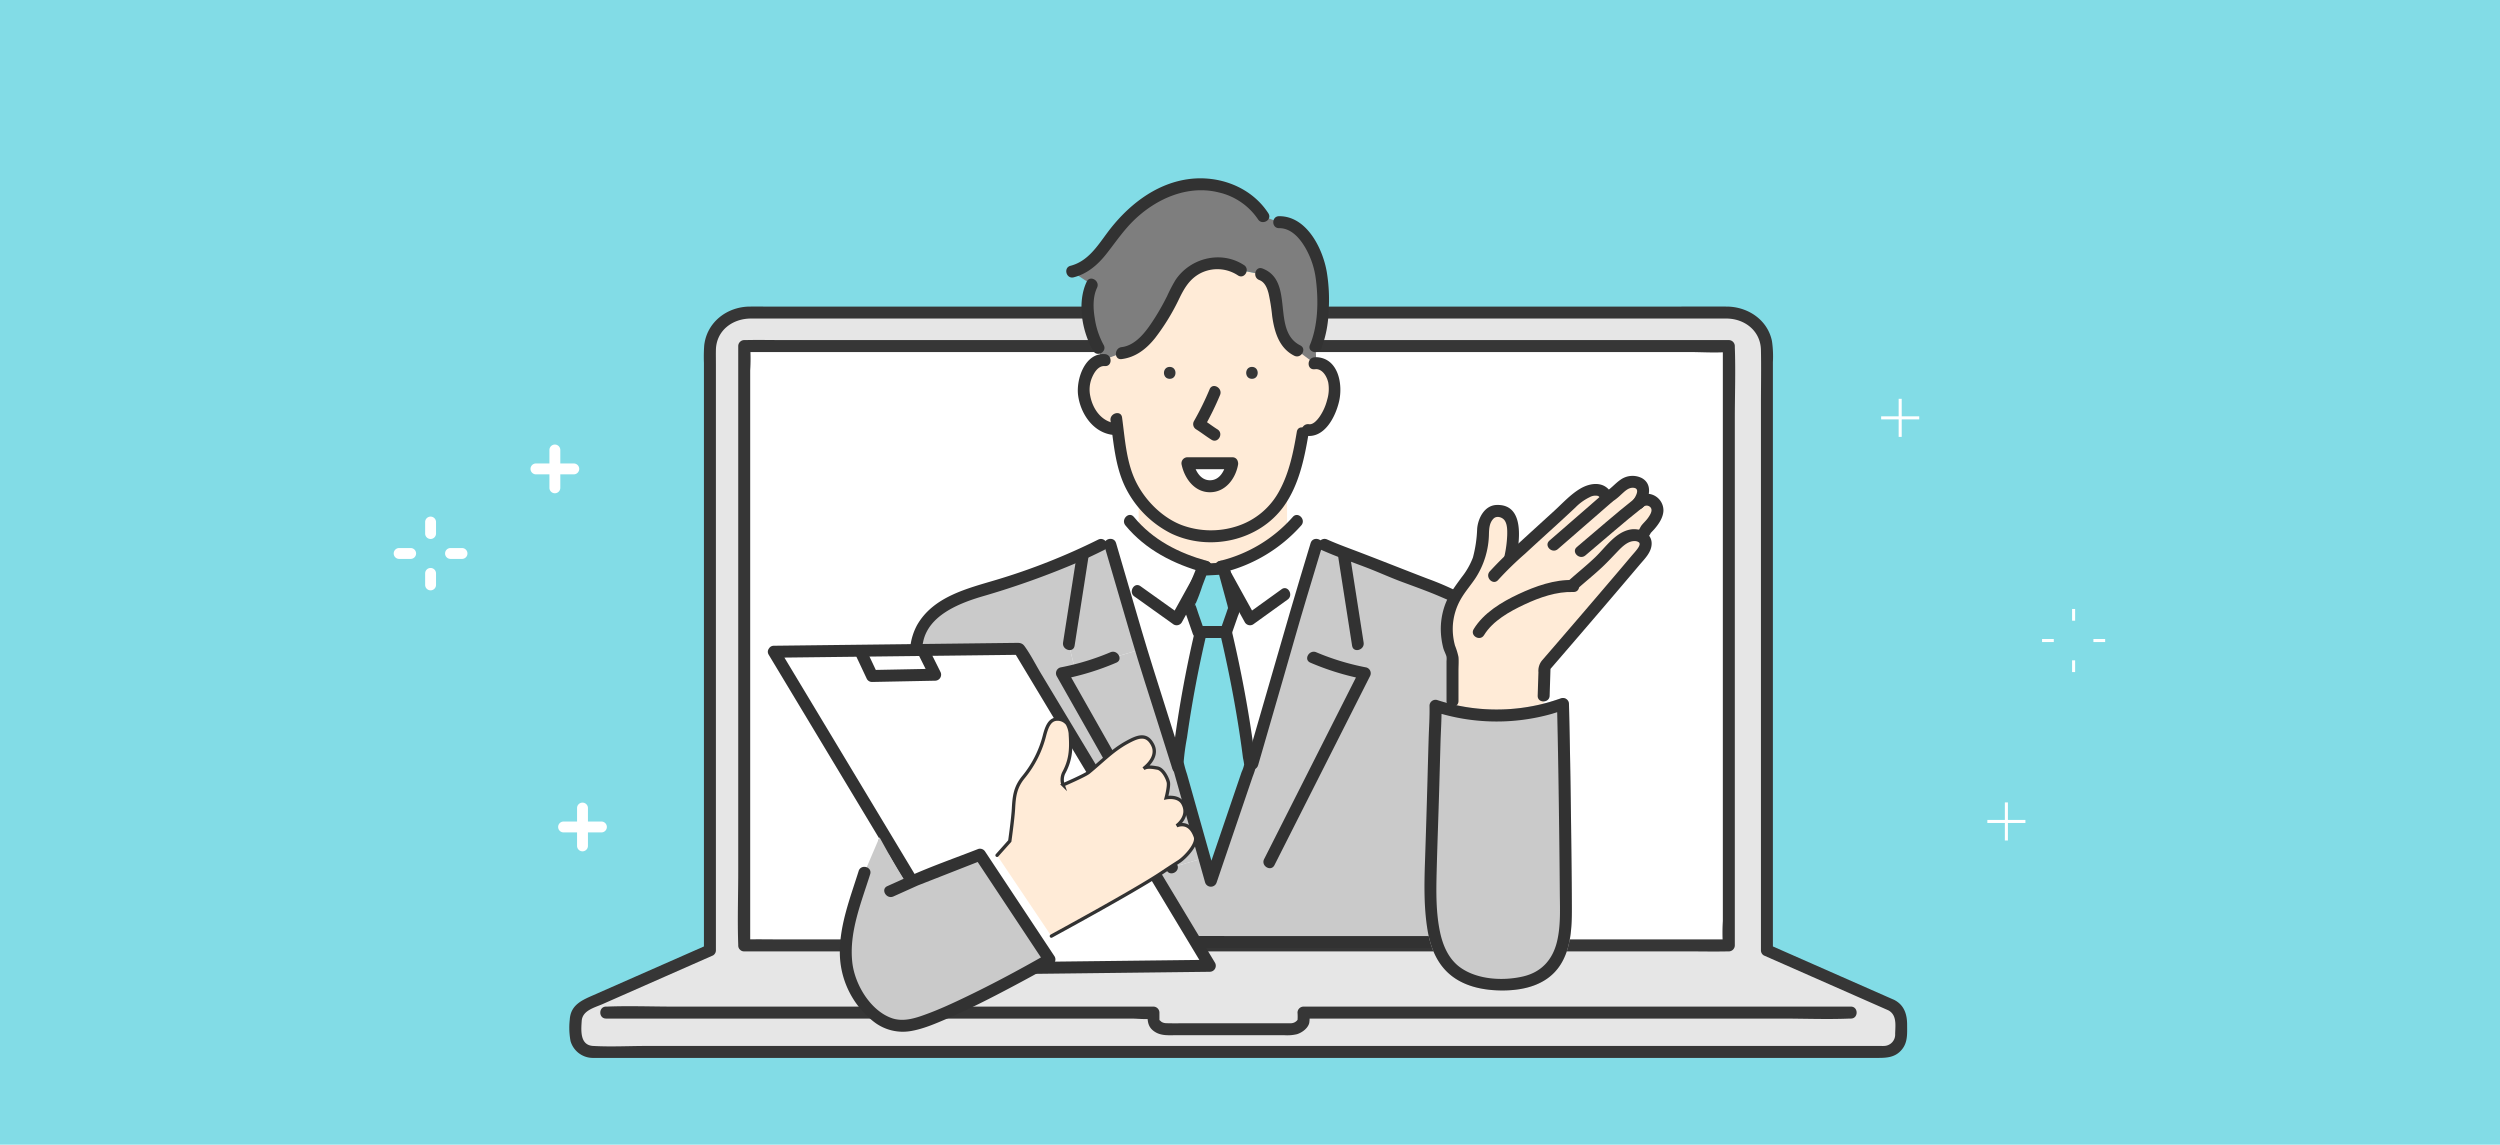 <svg xmlns="http://www.w3.org/2000/svg" width="819" height="375" viewBox="0 0 819 375">
  <g id="_003" data-name="003" transform="translate(-2906 -14120)">
    <rect id="長方形_843" data-name="長方形 843" width="819" height="375" transform="translate(2906 14120)" fill="#82dce6"/>
    <g id="グループ_965" data-name="グループ 965" transform="translate(2912.947 14024.057)">
      <g id="グループ_946" data-name="グループ 946" transform="translate(166.867 241.598)">
        <path id="パス_10085" data-name="パス 10085" d="M249.493,419.988h12.476a1.783,1.783,0,0,0,0-3.565H249.493a1.783,1.783,0,0,0,0,3.565Z" transform="translate(-247.771 -410.246)" fill="#fff"/>
        <path id="パス_10086" data-name="パス 10086" d="M268.666,413.291V400.815a1.783,1.783,0,0,0-3.565,0v12.476a1.783,1.783,0,0,0,3.565,0Z" transform="translate(-258.924 -399.093)" fill="#fff"/>
      </g>
      <g id="グループ_947" data-name="グループ 947" transform="translate(175.92 358.901)">
        <path id="パス_10087" data-name="パス 10087" d="M274.892,749.065h12.476a1.783,1.783,0,0,0,0-3.565H274.892a1.783,1.783,0,0,0,0,3.565Z" transform="translate(-273.17 -739.323)" fill="#fff"/>
        <path id="パス_10088" data-name="パス 10088" d="M294.065,742.368V729.892a1.783,1.783,0,0,0-3.565,0v12.476a1.783,1.783,0,0,0,3.565,0Z" transform="translate(-284.323 -728.17)" fill="#fff"/>
      </g>
      <g id="グループ_948" data-name="グループ 948" transform="translate(609.315 226.593)">
        <line id="線_27" data-name="線 27" x2="12.476" transform="translate(0 6.238)" fill="none" stroke="#fff" stroke-miterlimit="10" stroke-width="1"/>
        <line id="線_28" data-name="線 28" y1="12.476" transform="translate(6.238 0)" fill="none" stroke="#fff" stroke-miterlimit="10" stroke-width="1"/>
      </g>
      <g id="グループ_949" data-name="グループ 949" transform="translate(122.053 265.202)">
        <path id="パス_10089" data-name="パス 10089" d="M154.448,518.086v-3.848a1.783,1.783,0,0,0-3.565,0v3.848a1.783,1.783,0,0,0,3.565,0Z" transform="translate(-140.606 -495.689)" fill="#fff"/>
        <path id="パス_10090" data-name="パス 10090" d="M127.623,494.141h-3.848a1.783,1.783,0,0,0,0,3.565h3.848a1.783,1.783,0,0,0,0-3.565Z" transform="translate(-122.053 -483.864)" fill="#fff"/>
        <path id="パス_10091" data-name="パス 10091" d="M150.883,467.033v3.848a1.783,1.783,0,0,0,3.565,0v-3.848a1.783,1.783,0,0,0-3.565,0Z" transform="translate(-140.606 -465.311)" fill="#fff"/>
        <path id="パス_10092" data-name="パス 10092" d="M170.979,497.706h3.848a1.783,1.783,0,0,0,0-3.565h-3.848a1.783,1.783,0,0,0,0,3.565Z" transform="translate(-152.431 -483.864)" fill="#fff"/>
      </g>
      <g id="グループ_950" data-name="グループ 950" transform="translate(644.106 358.813)">
        <line id="線_29" data-name="線 29" x2="12.476" transform="translate(0 6.238)" fill="none" stroke="#fff" stroke-miterlimit="10" stroke-width="1"/>
        <line id="線_30" data-name="線 30" y1="12.476" transform="translate(6.238 0)" fill="none" stroke="#fff" stroke-miterlimit="10" stroke-width="1"/>
      </g>
      <g id="グループ_951" data-name="グループ 951" transform="translate(662.03 295.441)">
        <line id="線_31" data-name="線 31" y1="3.848" transform="translate(10.337 16.827)" fill="none" stroke="#fff" stroke-miterlimit="10" stroke-width="1"/>
        <line id="線_32" data-name="線 32" x1="3.848" transform="translate(0 10.337)" fill="none" stroke="#fff" stroke-miterlimit="10" stroke-width="1"/>
        <line id="線_33" data-name="線 33" y2="3.848" transform="translate(10.337 0)" fill="none" stroke="#fff" stroke-miterlimit="10" stroke-width="1"/>
        <line id="線_34" data-name="線 34" x2="3.848" transform="translate(16.826 10.337)" fill="none" stroke="#fff" stroke-miterlimit="10" stroke-width="1"/>
      </g>
      <g id="グループ_964" data-name="グループ 964" transform="translate(179.572 154.36)">
        <g id="グループ_952" data-name="グループ 952" transform="translate(0 42.004)">
          <path id="パス_10093" data-name="パス 10093" d="M720.166,504.575,679.5,486.653V289.959a12.426,12.426,0,0,0-12.611-12.232H345.835a12.426,12.426,0,0,0-12.611,12.232V486.653L292.56,504.575a5.531,5.531,0,0,0-3.3,5.062v4.781a5.531,5.531,0,0,0,5.532,5.531H717.935a5.531,5.531,0,0,0,5.532-5.531v-4.781A5.531,5.531,0,0,0,720.166,504.575Z" transform="translate(-287.176 -275.755)" fill="#e6e6e6"/>
          <path id="パス_10094" data-name="パス 10094" d="M717.4,499.322,681.8,483.636l-5.071-2.235.971,1.693V290.381a34.939,34.939,0,0,0-.3-6.827c-1.413-7.044-7.947-11.314-14.834-11.347-5.25-.025-10.5,0-15.749,0H347.682c-1.709,0-3.418-.009-5.126,0-7.45.041-14.1,5.081-14.959,12.726a51.555,51.555,0,0,0-.093,5.721v192.44l.971-1.693-23.1,10.179-14.023,6.18c-3.746,1.651-7.5,3.175-7.8,8.02a23.494,23.494,0,0,0,.259,7.066,7.618,7.618,0,0,0,7.225,5.5c.4.016.8,0,1.2,0H711.2c3.294,0,6.461.127,8.829-2.839,1.892-2.369,1.641-5.229,1.641-8.068,0-3.442-.99-6.46-4.272-8.121-2.246-1.137-4.233,2.245-1.979,3.386,2.966,1.5,2.4,4.926,2.33,7.756a3.721,3.721,0,0,1-3.609,3.965c-.448.029-.908,0-1.356,0h-403.9c-5.858,0-11.828.334-17.68,0-4.315-.246-3.956-4.953-3.741-8.169.231-3.467,4.162-4.359,6.868-5.552l29.322-12.922,6.805-3a1.924,1.924,0,0,0,.971-1.693V291.225c0-1.606-.032-3.216,0-4.822.128-6.363,5.447-10.258,11.435-10.275,5.416-.016,10.832,0,16.247,0H656.945c1.831,0,3.663-.006,5.494,0,5.98.019,11.209,3.99,11.341,10.292.126,5.994,0,12,0,18V483.094a1.923,1.923,0,0,0,.971,1.693l35.594,15.687,5.071,2.235C717.7,503.716,719.7,500.339,717.4,499.322Z" transform="translate(-283.416 -272.195)" fill="#363636"/>
        </g>
        <g id="グループ_953" data-name="グループ 953" transform="translate(55.197 52.95)">
          <rect id="長方形_844" data-name="長方形 844" width="322.559" height="196.347" transform="translate(2.089 2.003)" fill="#fff"/>
          <path id="パス_10095" data-name="パス 10095" d="M440.352,503.216H749.783c4.2,0,8.4.094,12.6,0,.176,0,.352,0,.529,0a1.989,1.989,0,0,0,1.961-1.961V329.007c0-7.9.288-15.863,0-23.76,0-.113,0-.226,0-.339a1.989,1.989,0,0,0-1.961-1.961H453.481c-4.2,0-8.4-.094-12.6,0-.176,0-.353,0-.529,0a1.989,1.989,0,0,0-1.961,1.961V477.156c0,7.9-.288,15.863,0,23.76,0,.113,0,.226,0,.339,0,2.523,3.921,2.527,3.921,0V312.9a60.884,60.884,0,0,0,0-7.655,2.761,2.761,0,0,1,0-.339l-1.961,1.961H749.783c4.156,0,8.453.318,12.6,0,.174-.013.354,0,.529,0l-1.961-1.961V493.261a60.883,60.883,0,0,0,0,7.655,2.756,2.756,0,0,1,0,.339l1.961-1.961H453.481c-4.2,0-8.4-.095-12.6,0-.176,0-.353,0-.529,0C437.829,499.295,437.825,503.216,440.352,503.216Z" transform="translate(-438.263 -302.905)" fill="#363636"/>
        </g>
        <path id="パス_10096" data-name="パス 10096" d="M313.749,919.26H485.714c2.232,0,4.831.372,7.041,0a1.969,1.969,0,0,1,.311,0l-1.961-1.961c0,2.711-.012,4.87,2.65,6.441,2.063,1.217,4.51.969,6.8.969h35.378a13.908,13.908,0,0,0,4.156-.331c1.644-.509,3.568-1.9,4.02-3.661a14.4,14.4,0,0,0,.07-3.418l-1.961,1.961H698.706c7.48,0,15.036.314,22.511,0,.107,0,.215,0,.322,0,2.523,0,2.527-3.921,0-3.921H542.223a1.989,1.989,0,0,0-1.961,1.961,16.833,16.833,0,0,1,0,2.644c-.083.5.105-.363.038-.293a2.769,2.769,0,0,1-2.405,1.138c-.753.05-1.527,0-2.281,0H504.675c-2.306,0-4.62.057-6.925,0-.232-.006-.451,0-.683-.024a3.031,3.031,0,0,1-1.332-.41c-.143-.091-1.047-1.015-.727-.465.179.307,0,.141.019-.222.012-.306,0-.614,0-.92V917.3a1.989,1.989,0,0,0-1.961-1.961H335.911c-7.26,0-14.6-.3-21.851,0-.1,0-.207,0-.311,0-2.523,0-2.527,3.921,0,3.921Z" transform="translate(-301.718 -643.993)" fill="#363636"/>
        <rect id="長方形_845" data-name="長方形 845" width="48.621" height="41.171" transform="translate(186.497 89.418)" fill="#ffebd7"/>
        <path id="パス_10097" data-name="パス 10097" d="M815.186,483.676c-19.605,0-27.055-14.116-27.055-14.116l-6.274,7.842,25.879,119.593,20.39,1.176,22.742-115.28-8.234-13.332S834.791,483.676,815.186,483.676Z" transform="translate(-604.182 -357.204)" fill="#fff"/>
        <path id="パス_10098" data-name="パス 10098" d="M754.268,510.275c-8.156-4.9-20.6-8.548-26.087-11.03-6.278-2.839-14.5-5.4-20.782-8.234l-2.541.008-5.368,17.826-28.165,93.525-1.294.38-2.6-8.9-9.92,2.9-36.015-63.615s1.764-.357,4.329-1.016l-2.067-8.5,4.529-28.984-.251-.553a211.652,211.652,0,0,1-28.385,10.606c-5.172,1.517-10.461,2.867-15.182,5.474s-8.9,6.7-10.273,11.916L558.007,621.19H769.178l-5.316-95.282C763.208,520.9,758.6,512.878,754.268,510.275Z" transform="translate(-460.126 -371.008)" fill="#cacaca"/>
        <g id="グループ_955" data-name="グループ 955" transform="translate(168.479 27.812)">
          <g id="グループ_954" data-name="グループ 954">
            <path id="パス_10099" data-name="パス 10099" d="M832.274,265.118v0a4.3,4.3,0,0,0-.623.047L826.043,261c-9.92-4.745-3.451-22-11.924-25l-6.509-1.306a14.028,14.028,0,0,0-16.445.737c-3.243,2.7-3.588,3.7-5.392,7.364a73.35,73.35,0,0,1-7.175,12.061c-2.545,3.36-5.905,6.587-10.1,6.976l-6.019,2.247a3.436,3.436,0,0,0-.608.055c-2.988.525-5.168,4.823-5.631,7.4-1.09,6.054,2.819,14.261,9.446,15.135l1.478-.184c1.063,8.312,1.827,15.288,6.348,21.93a36.431,36.431,0,0,0,7.595,7.948c7.944,6.309,19.539,7.023,28.695,2.933a24.368,24.368,0,0,0,9.3-7.16c4.89-6.117,7.116-14.543,8.7-24.028l1.572-1.094c5.215.98,9.9-9.568,8.8-15.649C837.681,268.643,835.5,265.075,832.274,265.118Zm-48.01,5.148c-2.529,0-2.525-3.921,0-3.921S786.785,270.266,784.264,270.266Zm5.8,27.644h14.692C803.093,307.771,792.114,308.164,790.064,297.91ZM811.2,270.266c-2.525,0-2.521-3.921,0-3.921S813.727,270.266,811.2,270.266Z" transform="translate(-756.059 -232.382)" fill="#ffebd7"/>
          </g>
        </g>
        <path id="パス_10100" data-name="パス 10100" d="M826.136,185.378c-2.294-6.929-6.9-13.371-12.861-13.159l-5.2-1.917c-5.349-8.513-16.708-12.152-26.491-9.834-8.254,1.953-14.626,6.548-20.2,12.834-5.031,5.677-8.113,13.225-15.908,15.1l6.47,4.313c-3.019,6.038-.431,16.39,2.156,20.7l.957,4a3.432,3.432,0,0,1,.608-.055l6.019-2.247c4.2-.388,7.556-3.615,10.1-6.976a73.347,73.347,0,0,0,7.176-12.061c1.8-3.667,2.149-4.666,5.391-7.364a14.028,14.028,0,0,1,16.445-.737l6.509,1.306c8.473,3,2,20.252,11.924,25l5.607,4.172a4.3,4.3,0,0,1,.623-.047v0l-.193-5.415C828.151,206.273,828.43,192.306,826.136,185.378Z" transform="translate(-580.772 -157.85)" fill="#7e7e7e"/>
        <path id="パス_10101" data-name="パス 10101" d="M907.338,327.66c-2.521,0-2.525,3.921,0,3.921S909.867,327.66,907.338,327.66Z" transform="translate(-683.717 -265.886)" fill="#363636"/>
        <path id="パス_10102" data-name="パス 10102" d="M761.995,587.293l-9.014,2.639a81.657,81.657,0,0,1-12.293,4.09c-.086.023-.169.043-.251.062-2.565.659-4.329,1.016-4.329,1.016l36.015,63.615,9.92-2.9L773,624.9Z" transform="translate(-574.741 -432.97)" fill="#cacaca"/>
        <path id="パス_10103" data-name="パス 10103" d="M831.763,327.66c-2.525,0-2.529,3.921,0,3.921S834.288,327.66,831.763,327.66Z" transform="translate(-635.079 -265.886)" fill="#363636"/>
        <path id="パス_10104" data-name="パス 10104" d="M756.041,491.032l-2.988.047q-3.135,1.564-6.321,3.023l.251.553-4.529,28.984,2.067,8.5c.082-.02.165-.039.251-.062a81.665,81.665,0,0,0,12.293-4.09l9.014-2.639-5.219-17.837Z" transform="translate(-578.825 -371.022)" fill="#cacaca"/>
        <path id="パス_10105" data-name="パス 10105" d="M780.738,372.6c1,7.255,1.514,14.692,4.655,21.42a33.565,33.565,0,0,0,15.163,15.534c12.579,6.043,28.9,2.473,37.046-9.033,4.782-6.753,6.6-15.229,7.952-23.243.416-2.468-3.362-3.529-3.781-1.043-1.1,6.525-2.445,13.273-5.612,19.154a24.037,24.037,0,0,1-14.032,11.813,27.574,27.574,0,0,1-18.085-.386c-6.181-2.371-11.567-7.7-14.632-13.5-3.508-6.644-3.891-14.453-4.894-21.755-.342-2.489-4.12-1.429-3.781,1.043Z" transform="translate(-603.448 -293.224)" fill="#323232"/>
        <path id="パス_10106" data-name="パス 10106" d="M862.123,346.263a95.855,95.855,0,0,1-5.148,10.481,2,2,0,0,0,.7,2.682c1.718,1.082,3.32,2.333,5.039,3.415,2.141,1.349,4.111-2.043,1.979-3.386-1.719-1.082-3.32-2.333-5.039-3.415l.7,2.682a95.826,95.826,0,0,0,5.148-10.481c1.023-2.284-2.355-4.28-3.386-1.979Z" transform="translate(-652.353 -277.2)" fill="#323232"/>
        <path id="パス_10107" data-name="パス 10107" d="M759.562,315.878c-6.537-.484-9.428,8.26-8.766,13.451.749,5.87,4.715,11.971,10.922,12.95,2.469.39,3.532-3.388,1.043-3.781-4.426-.7-7.154-4.68-7.969-8.861a10.175,10.175,0,0,1,.429-5.73c.721-1.825,2.1-4.273,4.341-4.108,2.517.186,2.505-3.736,0-3.921Z" transform="translate(-584.134 -258.291)" fill="#323232"/>
        <path id="パス_10108" data-name="パス 10108" d="M960.494,322.687l.623-.047a2,2,0,0,0,1.961-1.961v0l-1.961,1.961c2.171.086,3.509,2.53,3.925,4.413a12.21,12.21,0,0,1-.352,5.6,17.017,17.017,0,0,1-2.505,5.6c-.692.974-2.05,2.635-3.452,2.432-2.469-.356-3.534,3.421-1.043,3.781,6.151.889,9.709-6.2,10.89-11.21,1.329-5.64-.213-14.249-7.463-14.536a1.984,1.984,0,0,0-1.961,1.961v0l1.961-1.961-.623.047c-2.5.189-2.521,4.111,0,3.921Z" transform="translate(-716.424 -260.129)" fill="#323232"/>
        <path id="パス_10109" data-name="パス 10109" d="M793.6,467.128c6.62,8.038,15.882,12.713,25.775,15.447,2.436.673,3.476-3.109,1.043-3.781-9.3-2.57-17.824-6.885-24.045-14.439-1.605-1.949-4.366.839-2.772,2.773Z" transform="translate(-611.434 -353.428)" fill="#323232"/>
        <path id="パス_10110" data-name="パス 10110" d="M801.177,517.561l12.849,9.171a1.976,1.976,0,0,0,2.682-.7q4.755-8.605,9.512-17.21c1.222-2.21-2.163-4.19-3.386-1.979q-4.757,8.6-9.513,17.21l2.682-.7-12.849-9.171c-2.057-1.468-4.018,1.931-1.979,3.386Z" transform="translate(-616.062 -380.573)" fill="#323232"/>
        <path id="パス_10111" data-name="パス 10111" d="M775.106,488.126q4.357,14.894,8.714,29.789c2.814,9.615,5.935,19.14,8.95,28.694l4.557,14.442c.757,2.4,4.543,1.373,3.781-1.043l-10.1-32c-2.564-8.126-4.924-16.309-7.317-24.488l-4.808-16.44c-.707-2.417-4.492-1.388-3.781,1.043Z" transform="translate(-599.781 -367.595)" fill="#323232"/>
        <path id="パス_10112" data-name="パス 10112" d="M741.63,497.171,737.1,526.156c-.386,2.469,3.392,3.532,3.781,1.043l4.529-28.984c.386-2.469-3.392-3.532-3.781-1.043Z" transform="translate(-575.363 -374.059)" fill="#323232"/>
        <path id="パス_10113" data-name="パス 10113" d="M748.489,589.612a81.479,81.479,0,0,1-16.4,4.97,1.978,1.978,0,0,0-1.171,2.88l12.141,21.445,19.383,34.237,4.491,7.933c1.243,2.2,4.632.222,3.386-1.979l-12.141-21.445L738.79,603.417l-4.491-7.933-1.172,2.88A85.925,85.925,0,0,0,750.468,593c2.3-1.014.311-4.393-1.979-3.386Z" transform="translate(-571.24 -434.343)" fill="#323232"/>
        <path id="パス_10114" data-name="パス 10114" d="M902.382,464.4a46.472,46.472,0,0,1-24.042,14.439c-2.443.625-1.407,4.408,1.043,3.781a50.12,50.12,0,0,0,25.772-15.447c1.658-1.89-1.1-4.674-2.772-2.773Z" transform="translate(-665.376 -353.474)" fill="#323232"/>
        <path id="パス_10115" data-name="パス 10115" d="M898.634,515.2l-11.324,8.152,2.682.7q-4.757-8.6-9.509-17.21c-1.22-2.21-4.608-.234-3.386,1.979q4.752,8.606,9.509,17.21a1.972,1.972,0,0,0,2.682.7l11.324-8.152c2.029-1.461.074-4.864-1.979-3.386Z" transform="translate(-665.306 -380.574)" fill="#323232"/>
        <path id="パス_10116" data-name="パス 10116" d="M926.632,487.091c-2.288,7.6-4.605,15.191-6.813,22.815l-10.931,37.741-3.242,11.192c-.7,2.429,3.079,3.466,3.781,1.043l8.3-28.667c2.507-8.656,4.931-17.34,7.529-25.968l5.153-17.112c.729-2.421-3.054-3.456-3.781-1.043Z" transform="translate(-683.79 -367.602)" fill="#323232"/>
        <g id="グループ_956" data-name="グループ 956" transform="translate(197.335 146.199)">
          <path id="パス_10117" data-name="パス 10117" d="M850.2,570a379.573,379.573,0,0,0-7.677,43.465l10.862,38.521,12.8-37.6A396.252,396.252,0,0,0,858.2,570Z" transform="translate(-840.558 -568.04)" fill="#82dce6"/>
          <path id="パス_10118" data-name="パス 10118" d="M844.762,565.94q-3.651,15.447-6.03,31.154-.552,3.672-1.035,7.354c-.245,1.853-.921,4.177-.6,6.036a24.43,24.43,0,0,0,.682,2.419l7.718,27.37,2.452,8.7a1.978,1.978,0,0,0,3.781,0l7.425-21.812,4.363-12.817a29.586,29.586,0,0,0,.965-2.834,9.7,9.7,0,0,0-.2-3.289q-.492-3.913-1.069-7.815c-1.712-11.578-3.975-23.073-6.669-34.461a1.988,1.988,0,0,0-1.89-1.439h-8c-2.523,0-2.527,3.921,0,3.921h8l-1.891-1.439c2.383,10.074,4.426,20.229,6.053,30.453q.583,3.662,1.091,7.335.237,1.722.453,3.447a18.75,18.75,0,0,1,.377,2.142,10.806,10.806,0,0,1-.813,2.388l-9.154,26.888-2.823,8.292h3.781l-5.961-21.138-3.76-13.333a37.018,37.018,0,0,1-1.01-3.582,2.6,2.6,0,0,1-.056-.548,72.829,72.829,0,0,1,1.073-7.774q2.461-17.426,6.528-34.568C849.123,564.529,845.343,563.482,844.762,565.94Z" transform="translate(-837.011 -564.501)" fill="#323232"/>
        </g>
        <path id="パス_10119" data-name="パス 10119" d="M990.035,498.215l4.529,28.985c.389,2.486,4.167,1.43,3.781-1.043l-4.529-28.984c-.388-2.486-4.167-1.43-3.781,1.043Z" transform="translate(-738.135 -374.06)" fill="#323232"/>
        <path id="パス_10120" data-name="パス 10120" d="M936.636,593a85.77,85.77,0,0,0,17.34,5.365l-1.171-2.88-10.583,20.934-16.854,33.34-3.85,7.616c-1.136,2.246,2.246,4.234,3.386,1.979l10.582-20.934,16.854-33.34,3.85-7.616a1.983,1.983,0,0,0-1.172-2.88,81.288,81.288,0,0,1-16.4-4.97c-2.288-1.008-4.286,2.369-1.979,3.386Z" transform="translate(-693.912 -434.342)" fill="#323232"/>
        <path id="パス_10121" data-name="パス 10121" d="M827.687,229.547c-7.428-4.893-17.6-2.4-22.464,4.91a51.318,51.318,0,0,0-2.768,5.324c-1.2,2.374-2.485,4.711-3.915,6.957-2.479,3.893-5.937,9.065-10.955,9.68-2.473.3-2.5,4.228,0,3.921,4.6-.564,8.15-3.349,10.977-6.9a71.469,71.469,0,0,0,7.992-13.113c1.659-3.367,3.374-6.266,6.837-8.1a12.207,12.207,0,0,1,12.317.7c2.113,1.392,4.08-2,1.979-3.386Z" transform="translate(-606.668 -201.116)" fill="#323232"/>
        <path id="パス_10122" data-name="パス 10122" d="M806.313,165.823c-5.634-8.719-16.408-12.638-26.48-11.155-10.946,1.611-19.97,8.992-26.373,17.646-3.248,4.39-6.35,9.252-11.957,10.7-2.441.632-1.406,4.415,1.043,3.781,4.529-1.173,7.936-4.145,10.769-7.754,3.043-3.877,5.725-7.884,9.331-11.292,7.266-6.867,17.423-11.289,27.464-8.756a21.216,21.216,0,0,1,12.818,8.806c1.365,2.112,4.761.149,3.386-1.979Z" transform="translate(-577.317 -154.36)" fill="#323232"/>
        <path id="パス_10123" data-name="パス 10123" d="M915.088,240.761c1.839.7,2.591,2.629,3.052,4.391a65.067,65.067,0,0,1,1.175,7.407c.723,5.134,2.239,10.492,7.229,13,2.249,1.131,4.236-2.251,1.979-3.386-9.611-4.834-1.681-21.1-12.392-25.194-2.36-.9-3.38,2.888-1.043,3.781Z" transform="translate(-689.071 -207.441)" fill="#323232"/>
        <path id="パス_10124" data-name="パス 10124" d="M932.251,193.092c3.833-.028,6.587,3.057,8.422,6.11a27.171,27.171,0,0,1,3.627,10.6c.884,6.933.777,15.025-1.941,21.569-.967,2.328,2.825,3.343,3.781,1.043a37.558,37.558,0,0,0,2.336-11.949,56.025,56.025,0,0,0-.589-13c-1.312-7.681-6.575-18.36-15.635-18.295-2.522.018-2.528,3.939,0,3.921Z" transform="translate(-699.748 -176.762)" fill="#323232"/>
        <path id="パス_10125" data-name="パス 10125" d="M755.789,247.559c-3.227,6.826-1.546,16.324,2.157,22.682,1.269,2.18,4.659.208,3.386-1.979a25.922,25.922,0,0,1-2.9-8.732c-.543-3.231-.688-6.961.746-9.993,1.073-2.269-2.307-4.261-3.386-1.979Z" transform="translate(-586.305 -213.688)" fill="#323232"/>
        <g id="グループ_957" data-name="グループ 957" transform="translate(200.542 91.378)">
          <path id="パス_10126" data-name="パス 10126" d="M866.146,416.21H851.454C853.5,426.464,864.484,426.072,866.146,416.21Z" transform="translate(-849.513 -414.249)" fill="#fff"/>
          <path id="パス_10127" data-name="パス 10127" d="M862.642,410.71H847.95a1.986,1.986,0,0,0-1.891,2.482c.989,4.558,4.282,9.054,9.382,8.983,4.991-.07,8.246-4.437,9.091-8.983.459-2.466-3.319-3.524-3.781-1.042-.514,2.762-2.071,6.029-5.31,6.1-3.331.077-5-3.318-5.6-6.1l-1.89,2.482h14.692C865.165,414.631,865.169,410.71,862.642,410.71Z" transform="translate(-846.009 -410.71)" fill="#323232"/>
        </g>
        <path id="パス_10128" data-name="パス 10128" d="M629.89,485.973a210.062,210.062,0,0,1-33.268,13.144c-9.578,2.866-20.73,5.479-26.074,14.884a19.649,19.649,0,0,0-2.209,7.157l-1.634,10-5.368,32.869L555.7,598.576c-1,6.139-2.059,12.271-3.008,18.418-.014.092-.03.183-.045.275a1.992,1.992,0,0,0,1.891,2.482H739.681c8.54,0,17.139.3,25.676,0,.116,0,.232,0,.348,0a1.979,1.979,0,0,0,1.96-1.961l-.9-16.106-1.948-34.911-1.837-32.929-.525-9.407a24.153,24.153,0,0,0-3.01-10.256c-2.036-3.8-4.749-7.35-8.538-9.511a94.964,94.964,0,0,0-13.131-5.914c-8.539-3.276-17.02-6.683-25.58-9.9-2.45-.922-4.893-1.865-7.283-2.934-2.284-1.022-4.281,2.356-1.979,3.386,4.794,2.144,9.755,3.871,14.66,5.739,3.942,1.5,7.772,3.262,11.725,4.733,4.216,1.569,8.462,3.068,12.6,4.848,3.942,1.7,8.131,3.421,10.968,6.754,2.934,3.447,5.375,8.095,5.611,12.317l.456,8.181,1.76,31.537,1.953,35.007.714,12.8a44.8,44.8,0,0,0,.35,6.279,2.081,2.081,0,0,1,.016.293l1.961-1.961H563.125a70.932,70.932,0,0,0-8.245,0,3.063,3.063,0,0,1-.348,0l1.89,2.482,2.433-14.9,5.4-33.075,5.526-33.832c.93-5.7,1.607-11.506,2.8-17.154,1.8-8.5,11.5-12.4,18.821-14.623a273.067,273.067,0,0,0,32.3-11.517q4.123-1.84,8.163-3.856c2.26-1.123.276-4.506-1.979-3.386Z" transform="translate(-456.652 -367.608)" fill="#323232"/>
        <g id="グループ_958" data-name="グループ 958" transform="translate(201.065 125.882)">
          <path id="パス_10129" data-name="パス 10129" d="M857.12,513.4l-4.313,11.371,3.137,9.018h9.018l2.745-7.842-3.529-12.94Z" transform="translate(-850.906 -511.047)" fill="#82dce6"/>
          <path id="パス_10130" data-name="パス 10130" d="M851.8,509.337c-1.393,3.672-3.138,7.356-4.221,11.128-.427,1.489.6,3.262,1.078,4.651l1.966,5.653a2.023,2.023,0,0,0,1.891,1.439h9.018a2.018,2.018,0,0,0,1.89-1.439l2.05-5.857a5.963,5.963,0,0,0,.407-4.083l-3.241-11.884a1.986,1.986,0,0,0-1.89-1.439l-7.058.392c-2.51.139-2.526,4.062,0,3.921l7.058-.392-1.891-1.439,3.155,11.57c.09.33.4,2.028.369.852-.029-.937-.063-.262-.209.088-.206.492-.356,1.017-.533,1.521l-2,5.709,1.891-1.439h-9.018l1.89,1.439-1.854-5.33c-.355-1.02-.654-2.081-1.07-3.078-.034-.082-.123-.55-.207-.595.648.348-.3,1.509.153.607a63.589,63.589,0,0,0,2.369-6.246l1.785-4.706C856.475,508.018,852.687,507,851.8,509.337Z" transform="translate(-847.476 -507.504)" fill="#323232"/>
        </g>
        <g id="グループ_959" data-name="グループ 959" transform="translate(65.022 152.186)">
          <path id="パス_10131" data-name="パス 10131" d="M471.4,587.733l62.467,103.835,80.352-.951L551.751,586.782Z" transform="translate(-469.413 -584.826)" fill="#fff"/>
          <path id="パス_10132" data-name="パス 10132" d="M466.12,585.192l15.707,26.11,29.41,48.886,11.821,19.649c1.8,2.984,3.412,6.249,5.458,9.073.889,1.226,1.915,1.087,3.212,1.072l7.183-.085,25.345-.3,45.529-.539.847-.01a1.979,1.979,0,0,0,1.693-2.95l-15.707-26.11L567.207,611.1l-11.821-19.649c-1.8-2.984-3.412-6.25-5.458-9.073-.889-1.226-1.915-1.087-3.212-1.072l-7.183.085-25.345.3-45.529.539-.846.01c-2.522.03-2.528,3.951,0,3.921l27.061-.32,43.354-.513,9.937-.118-1.693-.971,21.11,35.09,33.642,55.921,7.715,12.824,1.693-2.95-27.061.32-43.354.513-9.937.118,1.693.971-21.11-35.09-33.642-55.921-7.715-12.824C468.207,581.053,464.815,583.022,466.12,585.192Z" transform="translate(-465.827 -581.296)" fill="#323232"/>
        </g>
        <path id="パス_10133" data-name="パス 10133" d="M547.206,587.917l3.309,7.033a1.923,1.923,0,0,0,1.693.971l20.684-.413a1.984,1.984,0,0,0,1.693-2.95l-3.723-7.446c-1.129-2.257-4.512-.274-3.386,1.979l3.723,7.446,1.693-2.95L552.209,592l1.693.971-3.31-7.033c-1.074-2.281-4.455-.293-3.386,1.979Z" transform="translate(-453.043 -430.925)" fill="#323232"/>
        <path id="パス_10134" data-name="パス 10134" d="M557.938,776.037l-3.529-5.49-5.882-10.587-4.938,11.574-3.293,10.5c-2.031,6.462-3.467,13.288-2.5,19.993,1.208,8.315,9.08,20.084,18.508,19.729a24.939,24.939,0,0,0,6.966-1.572c13.809-4.679,29.293-13.73,41.352-21.847L582.285,766.9Z" transform="translate(-446.921 -544.088)" fill="#cacaca"/>
        <path id="パス_10135" data-name="パス 10135" d="M735.336,686.321c.207-.149,4.368-3.169,2.04-7.33-1.5-2.673-5.457-1.874-5.457-1.874s1.005-3.768.682-5.117-1.742-4.286-3.583-4.6c-1.365-.232-3.442-.649-4.53.211,2.312-1.8,4.53-4.642,3.032-7.711-.964-1.973-2.184-2.685-3.566-2.685-1.51,0-3.214.852-5,1.833-4.7,2.586-8.3,6.4-12.481,9.792-1.241,1.005-8.344,4.071-8.344,4.071a5.238,5.238,0,0,1,.157-3.822c2.263-4.145,2.536-7.546,2.25-12.258a8.224,8.224,0,0,0-1.013-3.914,4.071,4.071,0,0,0-3.864-1.5c-2.13.368-2.958,2.912-3.537,4.993a35.042,35.042,0,0,1-6.933,13.925c-2.689,3.268-3.086,6.11-3.309,10.342-.174,3.243-1.212,10.636-1.212,10.636l-4.166,4.671,17.788,26.476c.356-.228,27.2-14.756,36.007-20.639,2-1.34,3.922-2.594,5.709-3.727,2.118-1.34,6.288-5.821,5.456-8.183C739.519,684.369,735.547,686.217,735.336,686.321Z" transform="translate(-536.385 -474.202)" fill="#ffebd7"/>
        <path id="パス_10136" data-name="パス 10136" d="M538.162,777.719c-2.713,8.656-6.187,17.453-6.169,26.648a28.861,28.861,0,0,0,11.189,22.776,15.425,15.425,0,0,0,12.046,3.011c4.065-.683,8.014-2.4,11.787-4.019,7.317-3.131,14.419-6.773,21.446-10.5,4.433-2.352,8.846-4.749,13.2-7.24a1.979,1.979,0,0,0,.7-2.682l-19.9-30.036-2.849-4.3a2,2,0,0,0-2.214-.9c-7.553,2.962-15.285,5.645-22.685,8.975l-7.155,3.22c-2.3,1.034-.306,4.414,1.979,3.386l6.129-2.758c.51-.229,1.021-.457,1.53-.688.342-.156.963-.4.154-.082l1.208-.474,15.13-5.933,4.753-1.864-2.214-.9,19.9,30.036,2.849,4.3.7-2.682c-9.507,5.433-19.208,10.608-29.123,15.255-3.083,1.445-6.2,2.84-9.385,4.037-3.929,1.475-8.24,3.087-12.378,1.538-6.911-2.586-11.891-11.041-12.7-18.108-1.142-9.933,2.93-19.666,5.847-28.969.757-2.413-3.027-3.446-3.781-1.042Z" transform="translate(-443.385 -550.794)" fill="#323232"/>
        <g id="グループ_963" data-name="グループ 963" transform="translate(280.137 97.468)">
          <g id="グループ_961" data-name="グループ 961" transform="translate(0 1.953)">
            <path id="パス_10137" data-name="パス 10137" d="M1157.739,440.145a3.508,3.508,0,0,0-5.042.047l-.026.026-.186.156c.563-.8,3.051-4.648.658-6.358a4.539,4.539,0,0,0-4.449-.312c-1.857.8-4.605,4.047-6.388,4.822a6.287,6.287,0,0,0-1.748-2.251c-3.428-1.714-7.985,2.047-10.279,4.28-2.532,2.471-12.093,11-18.771,17.269l-.831-.173c1.208-5.86,1.511-12.04-1.372-13.928-1.727-1.13-4.259-1.368-5.583.212-2.562,3.047-1.9,5.427-2.134,7.327-.991,8.223-1.757,9.154-5.137,14.131a35.468,35.468,0,0,0-4.96,7.743,22.041,22.041,0,0,0,.177,17.42v17.109c8.609,2.813,11.595,2.8,20.143,2a42.21,42.21,0,0,0,9.721-2v-4.328l.3-9.517s24.15-27.963,31.906-37.329c.987-1.186,2.026-3.662.243-4.9a4.42,4.42,0,0,0-.645-.381l.186-.346c2.134-1.779.32-.848,2.155-2.692C1157.319,446.529,1160.5,442.508,1157.739,440.145Z" transform="translate(-1082.484 -433.272)" fill="#ffebd7"/>
            <g id="グループ_960" data-name="グループ 960" transform="translate(0 70.793)">
              <path id="パス_10138" data-name="パス 10138" d="M1114.2,638.749a64.149,64.149,0,0,1-12.036,2.307,63.029,63.029,0,0,1-25.713-3.017l.022.887c-.442,13.053-.883,32.17-1.329,45.228-.229,6.881-.571,13.391-.13,20.09.71,10.721,2.6,25.1,23.371,25.1a32.6,32.6,0,0,0,6.851-.654c10.841-2.324,13.923-10.733,13.923-23.15,0-10.82-.432-47.175-.948-68.1Q1116.21,638.167,1114.2,638.749Z" transform="translate(-1072.842 -635.459)" fill="#cacaca"/>
              <path id="パス_10139" data-name="パス 10139" d="M1110.14,633.271a62.6,62.6,0,0,1-36.706-.71,1.976,1.976,0,0,0-2.482,1.89c.088,3.628-.184,7.29-.289,10.917q-.2,6.738-.376,13.476-.365,13.244-.809,26.485c-.257,7.473-.4,15.039.8,22.447.82,5.066,2.65,10.15,6.383,13.812,4.879,4.786,11.924,6.182,18.537,6.128,7.058-.058,14.321-1.953,18.441-8.109,3.638-5.436,3.959-12.471,3.945-18.794-.012-5.406-.068-10.812-.125-16.218-.18-16.913-.408-33.828-.822-50.737a1.978,1.978,0,0,0-2.482-1.891q-1.991.7-4.012,1.3c-2.414.716-1.386,4.5,1.042,3.781q2.024-.6,4.012-1.3l-2.482-1.891c.352,14.373.559,28.751.734,43.128q.113,9.248.185,18.5c.037,5.384.355,10.923-.91,16.2-1.42,5.919-5.073,10.021-11.086,11.432-6.473,1.518-14.83,1.106-20.451-2.823-3.881-2.713-5.814-7.133-6.773-11.628-1.365-6.4-1.29-13.15-1.127-19.646.237-9.462.611-18.923.873-28.385q.195-7.064.393-14.127c.115-4,.42-8.047.322-12.051l-2.482,1.891a66.423,66.423,0,0,0,38.791.71C1113.606,636.362,1112.576,632.578,1110.14,633.271Z" transform="translate(-1069.3 -631.873)" fill="#cacaca"/>
            </g>
          </g>
          <g id="グループ_962" data-name="グループ 962" transform="translate(0)">
            <path id="パス_10140" data-name="パス 10140" d="M1110.14,633.271a62.6,62.6,0,0,1-36.706-.71,1.976,1.976,0,0,0-2.482,1.89c.088,3.628-.184,7.29-.289,10.917q-.2,6.738-.376,13.476-.365,13.244-.809,26.485c-.257,7.473-.4,15.039.8,22.447.82,5.066,2.65,10.15,6.383,13.812,4.879,4.786,11.924,6.182,18.537,6.128,7.058-.058,14.321-1.953,18.441-8.109,3.638-5.436,3.959-12.471,3.945-18.794-.012-5.406-.068-10.812-.125-16.218-.18-16.913-.408-33.828-.822-50.737a1.978,1.978,0,0,0-2.482-1.891q-1.991.7-4.012,1.3c-2.414.716-1.386,4.5,1.042,3.781q2.024-.6,4.012-1.3l-2.482-1.891c.352,14.373.559,28.751.734,43.128q.113,9.248.185,18.5c.037,5.384.355,10.923-.91,16.2-1.42,5.919-5.073,10.021-11.086,11.432-6.473,1.518-14.83,1.106-20.451-2.823-3.881-2.713-5.814-7.133-6.773-11.628-1.365-6.4-1.29-13.15-1.127-19.646.237-9.462.611-18.923.873-28.385q.195-7.064.393-14.127c.115-4,.42-8.047.322-12.051l-2.482,1.891a66.423,66.423,0,0,0,38.791.71C1113.606,636.362,1112.576,632.578,1110.14,633.271Z" transform="translate(-1069.3 -559.126)" fill="#323232"/>
            <path id="パス_10141" data-name="パス 10141" d="M1177.257,531.375l.3-9.517-.574,1.386q8.878-10.279,17.712-20.6,5.991-7,11.937-14.032c1.74-2.07,4.076-4.244,4.042-7.154-.041-3.552-4.024-5.082-7.042-4.507-4.889.931-8.1,5.872-11.468,9.1-2.838,2.718-5.923,5.158-8.843,7.784-1.88,1.691.9,4.457,2.772,2.773,2.8-2.52,5.76-4.862,8.5-7.454,1.756-1.663,3.39-3.435,5.066-5.177,1.369-1.423,3.307-3.323,5.458-3.244a2.188,2.188,0,0,1,1.468.486c.45.594-.185,1.524-.579,2.065-.651.892-1.432,1.715-2.142,2.56q-2.986,3.553-6,7.082-11.5,13.5-23.094,26.9a5.345,5.345,0,0,0-1.187,3.856l-.245,7.689c-.08,2.524,3.841,2.521,3.921,0Z" transform="translate(-1136.25 -459.356)" fill="#323232"/>
            <path id="パス_10142" data-name="パス 10142" d="M1146.659,523.528c-6.184-.232-12.477,2.033-17.994,4.617s-11.423,6.143-14.67,11.463c-1.318,2.16,2.072,4.132,3.386,1.979,2.883-4.724,8.4-7.775,13.263-10.056,4.895-2.295,10.535-4.287,16.015-4.082,2.523.094,2.52-3.827,0-3.921Z" transform="translate(-1097.871 -489.392)" fill="#323232"/>
            <path id="パス_10143" data-name="パス 10143" d="M1178.553,437.989c2.1-2.8,3.315-7.414-.383-9.467a6.771,6.771,0,0,0-6.976.545c-1.876,1.286-3.346,3.227-5.394,4.24l2.682.7c-2.1-4.525-6.907-4.2-10.656-1.912-3.1,1.887-5.632,4.685-8.294,7.121-3.658,3.346-7.336,6.671-10.983,10.03a122.213,122.213,0,0,0-10.215,9.883c-1.635,1.906,1.126,4.691,2.772,2.773a107.82,107.82,0,0,1,8.792-8.568c3.3-3.056,6.63-6.08,9.956-9.109q3.314-3.018,6.581-6.086a16.834,16.834,0,0,1,4.7-3.378,3.786,3.786,0,0,1,2.725-.377,3.23,3.23,0,0,1,1.232,1.6,1.994,1.994,0,0,0,2.682.7,17.383,17.383,0,0,0,3.563-2.708c1.081-.948,2.307-2.3,3.867-2.279,2.754.033.851,3.113-.041,4.3-1.513,2.02,1.889,3.977,3.386,1.979Z" transform="translate(-1106.969 -427.792)" fill="#323232"/>
            <path id="パス_10144" data-name="パス 10144" d="M1264.837,459.264a6.87,6.87,0,0,0,1.694-2.187q.062-.252-.043.046a2.818,2.818,0,0,1,.31-.348c.309-.335.633-.654.931-1,1.434-1.656,2.856-3.724,2.967-5.99a5.48,5.48,0,0,0-3.956-5.388,5.668,5.668,0,0,0-5.5,1.419c-1.894,1.675.888,4.44,2.773,2.773a1.656,1.656,0,0,1,2.573.238c.623,1-.317,2.379-.879,3.2-.668.981-1.583,1.735-2.287,2.68a11.457,11.457,0,0,0-.646,1.207c-.124.212.027-.053.075-.115a6.584,6.584,0,0,1-.783.685c-1.917,1.647.867,4.41,2.773,2.773Z" transform="translate(-1192.412 -438.33)" fill="#323232"/>
            <path id="パス_10145" data-name="パス 10145" d="M1108.955,472.324c1.183-5.753,3-18.075-6.343-17.777-3.961.126-6.088,4.3-6.383,7.8a41.871,41.871,0,0,1-1.393,9.438,24.332,24.332,0,0,1-3.747,6.523c-2.059,2.847-4.071,5.461-5.327,8.8a23.254,23.254,0,0,0-1.253,11.035,25.457,25.457,0,0,0,.6,3.2c.25.974.867,2.043,1.083,2.919a6.4,6.4,0,0,1,0,1.409v13.091c0,2.523,3.921,2.527,3.921,0v-10c0-1.45.128-2.965,0-4.411a22.862,22.862,0,0,0-1.145-3.745,20.673,20.673,0,0,1-.731-5.812,19.751,19.751,0,0,1,2.628-9.388c1.368-2.4,3.208-4.487,4.747-6.778a27.43,27.43,0,0,0,4.482-14.722c.059-1.728.185-3.572,1.5-4.889,1.056-1.059,2.992-.455,3.722.726.829,1.34.787,3.257.752,4.769a38.121,38.121,0,0,1-.891,6.776c-.507,2.463,3.272,3.516,3.781,1.042Z" transform="translate(-1078.968 -445.007)" fill="#323232"/>
            <path id="パス_10146" data-name="パス 10146" d="M1227.135,447.845c-6.47,5.087-12.649,10.591-18.961,15.875-1.937,1.622.849,4.383,2.773,2.773,6.312-5.284,12.491-10.788,18.961-15.875,1.982-1.559-.81-4.316-2.773-2.773Z" transform="translate(-1158.249 -440.404)" fill="#323232"/>
            <path id="パス_10147" data-name="パス 10147" d="M1200.591,443.447c-5.859,5.121-11.755,10.2-17.615,15.317-1.9,1.663.879,4.427,2.773,2.773,5.861-5.118,11.756-10.2,17.615-15.317,1.9-1.664-.879-4.428-2.772-2.773Z" transform="translate(-1142.044 -437.539)" fill="#323232"/>
          </g>
        </g>
      </g>
      <path id="パス_10148" data-name="パス 10148" d="M694.294,722.456c.356-.227,27.2-14.756,36.007-20.639,2-1.34,3.922-2.594,5.709-3.727,2.118-1.34,6.288-5.821,5.456-8.183-1.948-5.539-5.92-3.69-6.131-3.587.207-.149,4.368-3.169,2.039-7.33-1.5-2.672-5.456-1.874-5.456-1.874s1.005-3.768.682-5.117-1.742-4.286-3.582-4.6c-1.365-.232-3.442-.649-4.53.211,2.312-1.8,4.53-4.642,3.032-7.711-.964-1.973-2.184-2.685-3.566-2.685-1.51,0-3.215.852-5,1.833-4.7,2.586-8.3,6.4-12.481,9.792-1.241,1.005-8.344,4.071-8.344,4.071a5.238,5.238,0,0,1,.157-3.822c2.263-4.145,2.536-7.546,2.25-12.258a8.224,8.224,0,0,0-1.013-3.914,4.07,4.07,0,0,0-3.864-1.5c-2.131.368-2.958,2.912-3.537,4.993a35.038,35.038,0,0,1-6.933,13.924c-2.689,3.268-3.086,6.11-3.309,10.342-.174,3.243-1.212,10.636-1.212,10.636l-4.166,4.671" transform="translate(-356.812 -319.841)" fill="none" stroke="#323232" stroke-linecap="round" stroke-miterlimit="10" stroke-width="1.1"/>
    </g>
  </g>
</svg>
